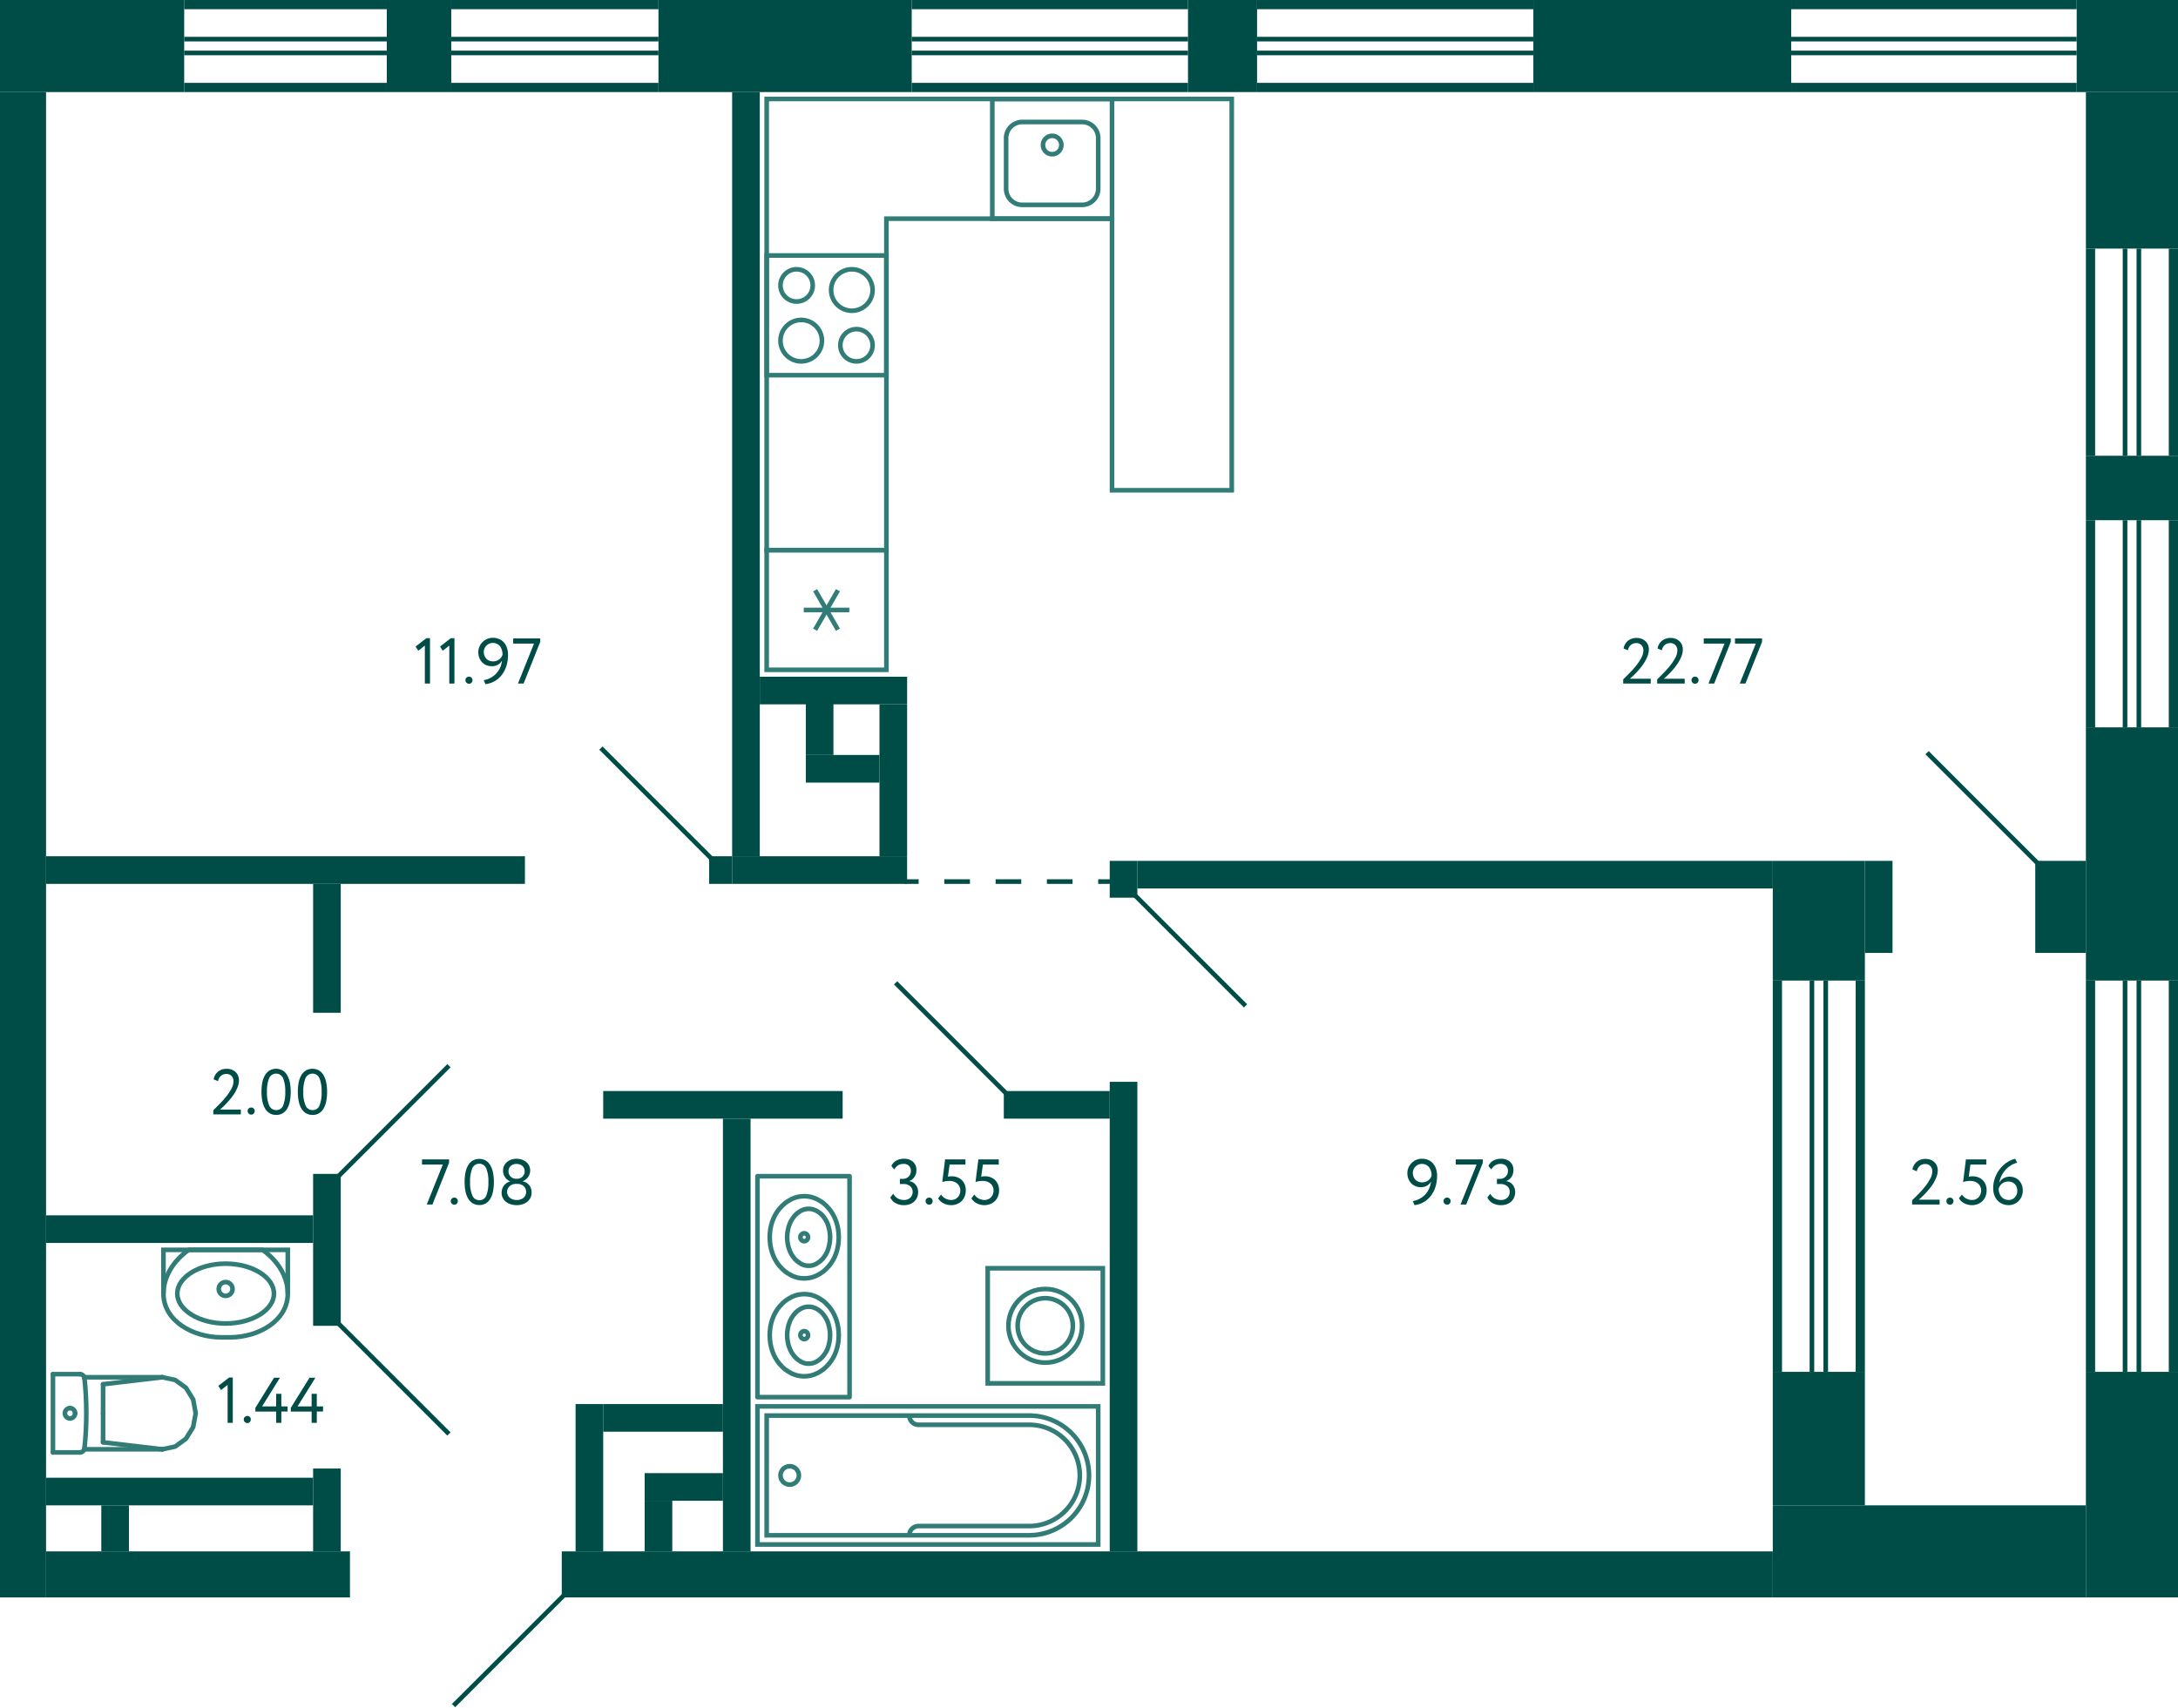 <svg xmlns="http://www.w3.org/2000/svg" width="473" height="371" viewBox="0 0 473 371">
  <title>2_C-2_18fl_1</title>
  <g id="Слой_2" data-name="Слой 2">
    <g id="_2_C-2_18fl_1" data-name="2_C-2_18fl_1">
      <g id="sant">
        <g>
          <rect x="166.5" y="55.5" width="26" height="26" transform="translate(248 -111) rotate(90)" fill="none" stroke="#327c78" stroke-miterlimit="10"/>
          <path d="M173,59a3,3,0,1,1-3,3,3,3,0,0,1,3-3m0-1a4,4,0,1,0,4,4,4,4,0,0,0-4-4Z" fill="#327c78"/>
          <path d="M186,72a3,3,0,1,1-3,3,3,3,0,0,1,3-3m0-1a4,4,0,1,0,4,4,4,4,0,0,0-4-4Z" fill="#327c78"/>
          <path d="M185,59a4,4,0,1,1-4,4,4,4,0,0,1,4-4m0-1a5,5,0,1,0,5,5,5,5,0,0,0-5-5Z" fill="#327c78"/>
          <path d="M174,70a4,4,0,1,1-4,4,4,4,0,0,1,4-4m0-1a5,5,0,1,0,5,5,5,5,0,0,0-5-5Z" fill="#327c78"/>
        </g>
        <g>
          <rect x="215.5" y="21.5" width="26" height="26" transform="translate(457 69) rotate(-180)" fill="none" stroke="#327c78" stroke-miterlimit="10"/>
          <path d="M235,27a3,3,0,0,1,3,3V41a3,3,0,0,1-3,3H222a3,3,0,0,1-3-3V30a3,3,0,0,1,3-3h13m0-1H222a4,4,0,0,0-4,4V41a4,4,0,0,0,4,4h13a4,4,0,0,0,4-4V30a4,4,0,0,0-4-4Z" fill="#327c78"/>
          <circle cx="228.5" cy="31.5" r="2" fill="none" stroke="#327c78" stroke-miterlimit="10"/>
        </g>
        <g>
          <rect x="166.5" y="119.5" width="26" height="26" transform="translate(312 -47) rotate(90)" fill="none" stroke="#327c78" stroke-miterlimit="10"/>
          <line x1="177.025" y1="136.787" x2="181.975" y2="128.214" fill="none" stroke="#327c78" stroke-miterlimit="10"/>
          <line x1="177.025" y1="128.214" x2="181.975" y2="136.787" fill="none" stroke="#327c78" stroke-miterlimit="10"/>
          <line x1="184.45" y1="132.5" x2="174.55" y2="132.5" fill="none" stroke="#327c78" stroke-miterlimit="10"/>
        </g>
        <g>
          <polyline points="35.5 281 35.5 271.5 62.5 271.5 62.5 281" fill="none" stroke="#327c78" stroke-miterlimit="10"/>
          <path d="M50,290.5H48c-6,0-12.5-3.5-12.5-9.5s5.5-9.5,5.5-9.5H57s5.5,3.5,5.5,9.5S56,290.5,50,290.5Z" fill="none" stroke="#327c78" stroke-miterlimit="10"/>
          <path d="M49,275c5.421,0,10,2.748,10,6s-4.579,6-10,6-10-2.748-10-6,4.579-6,10-6m0-1c-6.075,0-11,3.134-11,7s4.925,7,11,7,11-3.134,11-7-4.925-7-11-7Z" fill="#327c78"/>
          <circle cx="49" cy="280" r="1.5" fill="none" stroke="#327c78" stroke-miterlimit="10"/>
        </g>
        <g>
          <line x1="22.383" y1="307" x2="22.383" y2="300.697" fill="none" stroke="#327c78" stroke-linecap="round" stroke-linejoin="round"/>
          <line x1="11.5" y1="298.5" x2="17.365" y2="298.5" fill="none" stroke="#327c78" stroke-linecap="round" stroke-linejoin="round"/>
          <polyline points="35.271 299.174 38.037 299.769 40.383 301.466 41.95 304.005 42.5 307 41.95 309.995 40.383 312.534 38.037 314.231 35.271 314.826" fill="none" stroke="#327c78" stroke-linecap="round" stroke-linejoin="round"/>
          <line x1="11.5" y1="315.5" x2="17.365" y2="315.5" fill="none" stroke="#327c78" stroke-linecap="round" stroke-linejoin="round"/>
          <polyline points="17.365 298.5 17.545 298.516 17.718 298.565 17.88 298.645 18.024 298.752 18.147 298.884 18.244 299.036 18.311 299.203 18.347 299.379" fill="none" stroke="#327c78" stroke-linecap="round" stroke-linejoin="round"/>
          <line x1="18.302" y1="314.826" x2="35.271" y2="314.826" fill="none" stroke="#327c78" stroke-linecap="round" stroke-linejoin="round"/>
          <polyline points="18.347 299.379 18.522 301.279 18.647 303.182 18.723 305.088 18.748 306.996 18.723 308.903 18.648 310.809 18.523 312.712 18.348 314.612" fill="none" stroke="#327c78" stroke-linecap="round" stroke-linejoin="round"/>
          <line x1="35.25" y1="299.174" x2="22.383" y2="300.697" fill="none" stroke="#327c78" stroke-linecap="round" stroke-linejoin="round"/>
          <line x1="35.25" y1="314.826" x2="22.383" y2="313.303" fill="none" stroke="#327c78" stroke-linecap="round" stroke-linejoin="round"/>
          <line x1="22.383" y1="307" x2="22.383" y2="313.303" fill="none" stroke="#327c78" stroke-linecap="round" stroke-linejoin="round"/>
          <line x1="18.311" y1="299.174" x2="35.271" y2="299.174" fill="none" stroke="#327c78" stroke-linecap="round" stroke-linejoin="round"/>
          <polyline points="18.348 314.612 18.313 314.79 18.247 314.958 18.15 315.112 18.028 315.245 17.883 315.354 17.72 315.434 17.546 315.483 17.365 315.5" fill="none" stroke="#327c78" stroke-linecap="round" stroke-linejoin="round"/>
          <line x1="11.5" y1="298.5" x2="11.5" y2="315.5" fill="none" stroke="#327c78" stroke-linecap="round" stroke-linejoin="round"/>
          <path d="M16.309,307a1.113,1.113,0,0,1-1.108,1.118" fill="none" stroke="#327c78" stroke-linecap="round" stroke-linejoin="round"/>
          <path d="M15.2,305.882A1.113,1.113,0,0,1,16.309,307" fill="none" stroke="#327c78" stroke-linecap="round" stroke-linejoin="round"/>
          <path d="M14.094,307a1.112,1.112,0,0,1,1.107-1.118" fill="none" stroke="#327c78" stroke-linecap="round" stroke-linejoin="round"/>
          <path d="M15.2,308.118A1.112,1.112,0,0,1,14.094,307" fill="none" stroke="#327c78" stroke-linecap="round" stroke-linejoin="round"/>
        </g>
        <g>
          <rect x="214.5" y="275.5" width="25" height="25" transform="translate(454 576) rotate(180)" fill="none" stroke="#327c78" stroke-miterlimit="10"/>
          <circle cx="227" cy="288" r="8" fill="none" stroke="#327c78" stroke-miterlimit="10"/>
          <circle cx="227" cy="288" r="6" fill="none" stroke="#327c78" stroke-miterlimit="10"/>
        </g>
        <g>
          <circle cx="171.5" cy="320.5" r="2" fill="none" stroke="#327c78" stroke-miterlimit="10"/>
          <path d="M197.5,307.5a1.959,1.959,0,0,0,2,2h24a11,11,0,0,1,11,11h0a11,11,0,0,1-11,11h-24a1.959,1.959,0,0,0-2,2" fill="none" stroke="#327c78" stroke-miterlimit="10"/>
          <rect x="186.5" y="283.5" width="30" height="74" transform="translate(522 119) rotate(90)" fill="none" stroke="#327c78" stroke-miterlimit="10"/>
          <path d="M201.5,285.5h0a13,13,0,0,1,13,13v57a0,0,0,0,1,0,0h-26a0,0,0,0,1,0,0v-57a13,13,0,0,1,13-13Z" transform="translate(522 119) rotate(90)" fill="none" stroke="#327c78" stroke-miterlimit="10"/>
        </g>
        <polygon points="267.5 21.5 166.5 21.5 166.5 119.5 192.5 119.5 192.5 47.5 241.5 47.5 241.5 106.5 267.5 106.5 267.5 47.5 267.5 47.5 267.5 21.5" fill="none" stroke="#327c78" stroke-miterlimit="10" fill-rule="evenodd"/>
        <g>
          <rect x="164.5" y="255.5" width="20" height="48" fill="none" stroke="#327c78" stroke-linecap="round" stroke-linejoin="round"/>
          <polyline points="171.87 277.049 171.17 276.651 170.517 276.206 169.911 275.667 169.374 275.082 169.351 275.082 168.861 274.45 168.418 273.748 168.044 273.022 167.741 272.249 167.484 271.406 167.298 270.516 167.205 269.65 167.158 268.76 167.205 267.871 167.298 267.004 167.484 266.115 167.741 265.272 167.741 265.295 168.044 264.523 168.418 263.797 168.861 263.094 169.351 262.462 169.374 262.462 169.911 261.877 170.517 261.338 171.17 260.893 171.87 260.495 171.847 260.495 172.523 260.214 173.2 260.004 173.923 259.887 174.646 259.84 175.369 259.887 176.093 260.004 176.769 260.214 177.446 260.495 178.145 260.893 178.799 261.338 179.405 261.877 179.942 262.462 179.965 262.462 180.455 263.094 180.898 263.797 181.271 264.523 181.575 265.295 181.575 265.272 181.831 266.115 182.018 267.004 182.111 267.871 182.158 268.76 182.111 269.65 182.018 270.516 181.831 271.406 181.575 272.249 181.271 273.022 180.898 273.747 180.455 274.45 179.965 275.082 179.942 275.082 179.405 275.667 178.799 276.206 178.145 276.651 177.446 277.049 176.769 277.33 176.093 277.541 175.369 277.658 174.646 277.704 173.923 277.658 173.2 277.541 172.523 277.33 171.847 277.049" fill="none" stroke="#327c78" stroke-linecap="round" stroke-linejoin="round"/>
          <polyline points="173.93 274.511 173.466 274.214 173.045 273.895 172.669 273.535 172.338 273.132 171.918 272.516 171.586 271.88 171.342 271.201 171.32 271.201 171.121 270.395 170.989 269.589 170.944 268.761 170.989 267.934 171.121 267.128 171.32 266.322 171.343 266.322 171.586 265.643 171.918 265.007 172.338 264.391 172.67 263.988 173.046 263.628 173.466 263.309 173.93 263.012 173.908 263.012 174.306 262.843 174.726 262.694 175.169 262.609 175.611 262.588 176.053 262.609 176.496 262.694 176.916 262.843 177.314 263.012 177.779 263.309 178.199 263.628 178.575 263.988 178.907 264.391 179.327 265.007 179.659 265.643 179.902 266.322 180.101 267.128 180.234 267.934 180.278 268.761 180.234 269.589 180.101 270.395 179.902 271.201 179.659 271.88 179.327 272.516 178.907 273.132 178.575 273.535 178.199 273.895 177.779 274.214 177.314 274.511 177.314 274.532 176.916 274.701 176.496 274.85 176.053 274.935 175.611 274.956 175.169 274.935 174.726 274.85 174.306 274.701 173.908 274.532" fill="none" stroke="#327c78" stroke-linecap="round" stroke-linejoin="round"/>
          <path d="M174.653,269.62l-.209-.021-.188-.086a.867.867,0,0,1,.084-1.546l.209-.065h.209a.869.869,0,0,1,.292,1.611l-.188.086Z" fill="none" stroke="#327c78" stroke-linecap="round" stroke-linejoin="round"/>
          <polyline points="171.87 298.317 171.17 297.919 170.517 297.474 169.911 296.935 169.374 296.35 169.351 296.35 168.861 295.718 168.418 295.015 168.044 294.289 167.741 293.517 167.484 292.674 167.298 291.784 167.205 290.918 167.158 290.028 167.205 289.138 167.298 288.272 167.484 287.382 167.741 286.54 167.741 286.563 168.044 285.79 168.418 285.064 168.861 284.362 169.351 283.73 169.374 283.73 169.911 283.145 170.517 282.606 171.17 282.161 171.87 281.763 171.847 281.763 172.523 281.482 173.2 281.271 173.923 281.154 174.646 281.108 175.369 281.154 176.093 281.271 176.769 281.482 177.446 281.763 178.145 282.161 178.799 282.606 179.405 283.145 179.942 283.73 179.965 283.73 180.455 284.362 180.898 285.064 181.271 285.79 181.575 286.563 181.575 286.54 181.831 287.382 182.018 288.272 182.111 289.138 182.158 290.028 182.111 290.918 182.018 291.784 181.831 292.674 181.575 293.517 181.271 294.289 180.898 295.015 180.455 295.718 179.965 296.35 179.942 296.35 179.405 296.935 178.799 297.474 178.145 297.919 177.446 298.317 176.769 298.598 176.093 298.808 175.369 298.925 174.646 298.972 173.923 298.925 173.2 298.808 172.523 298.598 171.847 298.317" fill="none" stroke="#327c78" stroke-linecap="round" stroke-linejoin="round"/>
          <polyline points="173.93 295.778 173.466 295.481 173.046 295.163 172.67 294.802 172.338 294.399 171.918 293.784 171.586 293.148 171.343 292.469 171.32 292.469 171.121 291.663 170.989 290.857 170.944 290.029 170.989 289.202 171.121 288.396 171.32 287.59 171.343 287.59 171.586 286.911 171.918 286.274 172.338 285.659 172.67 285.256 173.046 284.895 173.466 284.577 173.93 284.28 173.908 284.28 174.306 284.111 174.726 283.962 175.169 283.877 175.611 283.856 176.053 283.877 176.496 283.962 176.916 284.111 177.314 284.28 177.779 284.577 178.199 284.895 178.575 285.256 178.907 285.659 179.327 286.274 179.659 286.911 179.902 287.59 180.101 288.396 180.234 289.202 180.278 290.029 180.234 290.857 180.101 291.663 179.902 292.469 179.659 293.148 179.327 293.784 178.907 294.399 178.575 294.802 178.199 295.163 177.779 295.481 177.314 295.778 177.314 295.8 176.916 295.969 176.496 296.118 176.053 296.203 175.611 296.224 175.169 296.203 174.726 296.118 174.306 295.969 173.908 295.8" fill="none" stroke="#327c78" stroke-linecap="round" stroke-linejoin="round"/>
          <path d="M174.653,290.888l-.209-.022-.188-.085a.867.867,0,0,1,.084-1.546l.209-.065h.209a.87.87,0,0,1,.293,1.611l-.189.085Z" fill="none" stroke="#327c78" stroke-linecap="round" stroke-linejoin="round"/>
        </g>
      </g>
      <g id="l">
        <line x1="97.5" y1="311.5" x2="73.5" y2="287.5" fill="none" stroke="#004d47" stroke-miterlimit="10"/>
        <line x1="218.5" y1="237.5" x2="194.5" y2="213.5" fill="none" stroke="#004d47" stroke-miterlimit="10"/>
        <line x1="270.5" y1="218.5" x2="246.5" y2="194.5" fill="none" stroke="#004d47" stroke-miterlimit="10"/>
        <line x1="154.5" y1="186.5" x2="130.5" y2="162.5" fill="none" stroke="#004d47" stroke-miterlimit="10"/>
        <line x1="73.5" y1="255.5" x2="97.5" y2="231.5" fill="none" stroke="#004d47" stroke-miterlimit="10"/>
        <line x1="122.5" y1="346.5" x2="98.5" y2="370.5" fill="none" stroke="#004d47" stroke-miterlimit="10"/>
        <g>
          <line x1="241.5" y1="191.5" x2="238.5" y2="191.5" fill="none" stroke="#004d47" stroke-miterlimit="10"/>
          <line x1="232.929" y1="191.5" x2="202.286" y2="191.5" fill="none" stroke="#004d47" stroke-miterlimit="10" stroke-dasharray="5.571 5.571"/>
          <line x1="199.5" y1="191.5" x2="196.5" y2="191.5" fill="none" stroke="#004d47" stroke-miterlimit="10"/>
        </g>
        <rect x="74" y="346" width="49" height="25" transform="translate(197 717) rotate(180)" fill="none"/>
        <line x1="442.5" y1="187.5" x2="418.5" y2="163.5" fill="none" stroke="#004d47" stroke-miterlimit="10"/>
      </g>
      <g id="s">
        <rect x="122" y="337" width="263" height="10" transform="translate(507 684) rotate(180)" fill="#004d47"/>
        <rect x="453" y="298" width="20" height="49" fill="#004d47"/>
        <rect x="453" y="158" width="20" height="55" transform="translate(926 371) rotate(180)" fill="#004d47"/>
        <rect y="20" width="10" height="327" fill="#004d47"/>
        <rect x="38" y="309" width="10" height="66" transform="translate(385 299) rotate(90)" fill="#004d47"/>
        <rect x="131" y="237" width="52" height="6" fill="#004d47"/>
        <rect x="218" y="237" width="23" height="6" fill="#004d47"/>
        <rect x="247" y="187" width="138" height="6" fill="#004d47"/>
        <rect x="68" y="319" width="6" height="18" fill="#004d47"/>
        <rect x="68" y="255" width="6" height="33" fill="#004d47"/>
        <rect width="40" height="20" fill="#004d47"/>
        <rect x="165" y="147" width="32" height="6" fill="#004d47"/>
        <rect x="191" y="153" width="6" height="33" transform="translate(388 339) rotate(180)" fill="#004d47"/>
        <rect x="159" y="20" width="6" height="166" transform="translate(324 206) rotate(180)" fill="#004d47"/>
        <rect x="453" y="113" width="2" height="45" fill="#004d47"/>
        <rect x="471" y="113" width="2" height="45" fill="#004d47"/>
        <rect x="461" y="113" width="1" height="45" fill="#004d47"/>
        <rect x="464" y="113" width="1" height="45" fill="#004d47"/>
        <rect x="125" y="305" width="6" height="32" fill="#004d47"/>
        <rect x="157" y="243" width="6" height="94" fill="#004d47"/>
        <rect x="453" y="99" width="20" height="14" transform="translate(926 212) rotate(180)" fill="#004d47"/>
        <rect x="453" y="54" width="2" height="45" fill="#004d47"/>
        <rect x="471" y="54" width="2" height="45" fill="#004d47"/>
        <rect x="461" y="54" width="1" height="45" fill="#004d47"/>
        <rect x="464" y="54" width="1" height="45" fill="#004d47"/>
        <rect x="453" y="20" width="20" height="34" transform="translate(926 74) rotate(180)" fill="#004d47"/>
        <rect x="453" y="213" width="2" height="85" fill="#004d47"/>
        <rect x="471" y="213" width="2" height="85" fill="#004d47"/>
        <rect x="461" y="213" width="1" height="85" fill="#004d47"/>
        <rect x="464" y="213" width="1" height="85" fill="#004d47"/>
        <rect x="160.5" y="-17.5" width="20" height="55" transform="translate(160.5 180.5) rotate(-90)" fill="#004d47"/>
        <rect x="119.5" y="-21.5" width="2" height="45" transform="translate(121.5 -119.5) rotate(90)" fill="#004d47"/>
        <rect x="119.5" y="-3.5" width="2" height="45" transform="translate(139.5 -101.5) rotate(90)" fill="#004d47"/>
        <rect x="120" y="-14" width="1" height="45" transform="translate(129 -112) rotate(90)" fill="#004d47"/>
        <rect x="120" y="-11" width="1" height="45" transform="translate(132 -109) rotate(90)" fill="#004d47"/>
        <rect x="81" y="3" width="20" height="14" transform="translate(81 101) rotate(-90)" fill="#004d47"/>
        <rect x="61" y="-21" width="2" height="44" transform="translate(63 -61) rotate(90)" fill="#004d47"/>
        <rect x="61" y="-3" width="2" height="44" transform="translate(81 -43) rotate(90)" fill="#004d47"/>
        <rect x="61.5" y="-13.5" width="1" height="44" transform="translate(70.5 -53.5) rotate(90)" fill="#004d47"/>
        <rect x="61.5" y="-10.5" width="1" height="44" transform="translate(73.5 -50.5) rotate(90)" fill="#004d47"/>
        <rect x="258" width="15" height="20" fill="#004d47"/>
        <rect x="227" y="-29" width="2" height="60" transform="translate(229 -227) rotate(90)" fill="#004d47"/>
        <rect x="227" y="-11" width="2" height="60" transform="translate(247 -209) rotate(90)" fill="#004d47"/>
        <rect x="227.5" y="-21.5" width="1" height="60" transform="translate(236.5 -219.5) rotate(90)" fill="#004d47"/>
        <rect x="227.5" y="-18.5" width="1" height="60" transform="translate(239.5 -216.5) rotate(90)" fill="#004d47"/>
        <rect x="351" y="-18" width="20" height="56" transform="translate(351 371) rotate(-90)" fill="#004d47"/>
        <rect x="302" y="-29" width="2" height="60" transform="translate(304 -302) rotate(90)" fill="#004d47"/>
        <rect x="302" y="-11" width="2" height="60" transform="translate(322 -284) rotate(90)" fill="#004d47"/>
        <rect x="302.5" y="-21.5" width="1" height="60" transform="translate(311.5 -294.5) rotate(90)" fill="#004d47"/>
        <rect x="302.5" y="-18.5" width="1" height="60" transform="translate(314.5 -291.5) rotate(90)" fill="#004d47"/>
        <rect x="451" width="22" height="20" fill="#004d47"/>
        <rect x="389" width="62" height="2" fill="#004d47"/>
        <rect x="389" y="18" width="62" height="2" fill="#004d47"/>
        <rect x="389" y="8" width="62" height="1" fill="#004d47"/>
        <rect x="389" y="11" width="62" height="1" fill="#004d47"/>
        <rect x="241" y="235" width="6" height="102" transform="translate(488 572) rotate(180)" fill="#004d47"/>
        <rect x="159" y="186" width="38" height="6" fill="#004d47"/>
        <rect x="154" y="186" width="5" height="6" fill="#004d47"/>
        <rect x="10" y="264" width="58" height="6" transform="translate(78 534) rotate(180)" fill="#004d47"/>
        <rect x="68" y="192" width="6" height="28" transform="translate(142 412) rotate(180)" fill="#004d47"/>
        <rect x="10" y="186" width="104" height="6" transform="translate(124 378) rotate(180)" fill="#004d47"/>
        <rect x="175" y="164" width="16" height="6" fill="#004d47"/>
        <rect x="175" y="152" width="6" height="12" fill="#004d47"/>
        <rect x="10" y="321" width="58" height="6" fill="#004d47"/>
        <rect x="22" y="327" width="6" height="10" fill="#004d47"/>
        <rect x="241" y="187" width="6" height="8" fill="#004d47"/>
        <rect x="131" y="305" width="26" height="6" fill="#004d47"/>
        <rect x="140" y="320" width="17" height="6" fill="#004d47"/>
        <rect x="140" y="326" width="6" height="11" fill="#004d47"/>
        <rect x="385" y="298" width="20" height="29" fill="#004d47"/>
        <rect x="385" y="213" width="2" height="85" fill="#004d47"/>
        <rect x="403" y="213" width="2" height="85" fill="#004d47"/>
        <rect x="393" y="213" width="1" height="85" fill="#004d47"/>
        <rect x="396" y="213" width="1" height="85" fill="#004d47"/>
        <rect x="385" y="187" width="20" height="26" fill="#004d47"/>
        <rect x="405" y="187" width="6" height="20" fill="#004d47"/>
        <rect x="442" y="187" width="11" height="20" fill="#004d47"/>
        <rect x="385" y="327" width="68" height="20" fill="#004d47"/>
      </g>
      <g id="t">
        <g>
          <g>
            <path d="M312.091,255.392a7.868,7.868,0,0,1-.378,2.512,6.288,6.288,0,0,1-1.036,1.947,5.236,5.236,0,0,1-3.487,1.939l-.377-.883A4.889,4.889,0,0,0,309.5,259.5a4.943,4.943,0,0,0,1.275-2.834,2.283,2.283,0,0,1-.854.881,2.6,2.6,0,0,1-1.358.336,2.951,2.951,0,0,1-1.183-.231,2.729,2.729,0,0,1-.924-.636,2.929,2.929,0,0,1-.6-.959,3.208,3.208,0,0,1-.217-1.183,3.046,3.046,0,0,1,.273-1.31,3.235,3.235,0,0,1,.714-.994,3.158,3.158,0,0,1,1-.636,3.016,3.016,0,0,1,1.134-.225,3.483,3.483,0,0,1,1.435.28,2.9,2.9,0,0,1,1.043.778,3.407,3.407,0,0,1,.637,1.169A4.727,4.727,0,0,1,312.091,255.392Zm-1.19,0a3.657,3.657,0,0,0-.126-.967,2.535,2.535,0,0,0-.385-.819,1.874,1.874,0,0,0-.665-.566,2.035,2.035,0,0,0-.953-.21,1.836,1.836,0,0,0-.762.16,1.991,1.991,0,0,0-.616.427,2.048,2.048,0,0,0-.414.624,1.876,1.876,0,0,0-.153.749,2.245,2.245,0,0,0,.132.77,2.045,2.045,0,0,0,.386.65,1.8,1.8,0,0,0,.63.456,2.133,2.133,0,0,0,.868.167,2.246,2.246,0,0,0,.777-.125,2.193,2.193,0,0,0,.6-.33,1.891,1.891,0,0,0,.426-.461A2.141,2.141,0,0,0,310.9,255.392Z" fill="#004d47"/>
            <path d="M313.491,260.894a.733.733,0,0,1,.217-.512.761.761,0,0,1,.581-.231.689.689,0,0,1,.531.231.748.748,0,0,1,.211.512.822.822,0,0,1-.211.56.677.677,0,0,1-.531.237.748.748,0,0,1-.581-.237A.8.8,0,0,1,313.491,260.894Z" fill="#004d47"/>
            <path d="M316.15,251.85h5.88v.728l-3.612,9.071h-1.231l3.485-8.68H316.15Z" fill="#004d47"/>
            <path d="M325.978,261.79a3.711,3.711,0,0,1-1.806-.428,2.631,2.631,0,0,1-1.162-1.253l.644-.8a2.408,2.408,0,0,0,.98,1.021,2.668,2.668,0,0,0,1.3.336,1.935,1.935,0,0,0,1.428-.5,1.712,1.712,0,0,0,.5-1.261,1.53,1.53,0,0,0-.56-1.253,2.215,2.215,0,0,0-1.442-.455h-.77v-1.119h.7a1.63,1.63,0,0,0,.63-.127,1.835,1.835,0,0,0,.546-.343,1.563,1.563,0,0,0,.378-.532,1.693,1.693,0,0,0,.14-.693,1.529,1.529,0,0,0-.42-1.141,1.607,1.607,0,0,0-1.176-.412,2.143,2.143,0,0,0-1.211.321,2.563,2.563,0,0,0-.805.9l-.63-.77a2.447,2.447,0,0,1,1.05-1.162,3.349,3.349,0,0,1,1.68-.406,2.843,2.843,0,0,1,1.967.658,2.32,2.32,0,0,1,.735,1.821,2.612,2.612,0,0,1-.385,1.414,2.42,2.42,0,0,1-1.141.938v.042a2.115,2.115,0,0,1,.812.287,2.2,2.2,0,0,1,.595.538,2.374,2.374,0,0,1,.371.715,2.676,2.676,0,0,1,.126.825,2.828,2.828,0,0,1-.238,1.183,2.677,2.677,0,0,1-.651.9,2.822,2.822,0,0,1-.973.567A3.652,3.652,0,0,1,325.978,261.79Z" fill="#004d47"/>
          </g>
          <g>
            <path d="M352.515,147.574q.6-.588,1.358-1.351a20.3,20.3,0,0,0,1.428-1.6,11.229,11.229,0,0,0,1.134-1.7,3.484,3.484,0,0,0,.462-1.645,1.654,1.654,0,0,0-.4-1.12,1.5,1.5,0,0,0-1.2-.462,1.76,1.76,0,0,0-1.092.385,1.859,1.859,0,0,0-.658,1.183l-.952-.392a2.621,2.621,0,0,1,.343-.973,2.66,2.66,0,0,1,.63-.721,2.692,2.692,0,0,1,.84-.448,3.157,3.157,0,0,1,.987-.154,3.006,3.006,0,0,1,1.19.217,2.548,2.548,0,0,1,.84.567,2.25,2.25,0,0,1,.5.791,2.622,2.622,0,0,1,.161.9,4.015,4.015,0,0,1-.252,1.379,7.732,7.732,0,0,1-.644,1.344,11.046,11.046,0,0,1-.868,1.239q-.477.588-.938,1.071t-.84.833q-.378.35-.574.518h4.522v1.05h-5.978Z" fill="#004d47"/>
            <path d="M359.893,147.574q.6-.588,1.357-1.351a20.311,20.311,0,0,0,1.429-1.6,11.3,11.3,0,0,0,1.134-1.7,3.484,3.484,0,0,0,.462-1.645,1.65,1.65,0,0,0-.4-1.12,1.492,1.492,0,0,0-1.2-.462,1.76,1.76,0,0,0-1.092.385,1.854,1.854,0,0,0-.658,1.183l-.952-.392a2.621,2.621,0,0,1,.343-.973,2.66,2.66,0,0,1,.63-.721,2.692,2.692,0,0,1,.84-.448,3.157,3.157,0,0,1,.987-.154,3.006,3.006,0,0,1,1.19.217,2.548,2.548,0,0,1,.84.567,2.25,2.25,0,0,1,.5.791,2.622,2.622,0,0,1,.161.9,4.015,4.015,0,0,1-.252,1.379,7.732,7.732,0,0,1-.644,1.344,11.046,11.046,0,0,1-.868,1.239q-.477.588-.938,1.071t-.84.833c-.252.233-.444.406-.574.518h4.522v1.05h-5.978Z" fill="#004d47"/>
            <path d="M367.341,147.728a.73.73,0,0,1,.217-.511.758.758,0,0,1,.581-.231.685.685,0,0,1,.531.231.741.741,0,0,1,.211.511.815.815,0,0,1-.211.56.675.675,0,0,1-.531.238.745.745,0,0,1-.581-.238A.8.8,0,0,1,367.341,147.728Z" fill="#004d47"/>
            <path d="M370,138.684h5.88v.728l-3.611,9.072h-1.232l3.485-8.68H370Z" fill="#004d47"/>
            <path d="M376.79,138.684h5.88v.728l-3.612,9.072h-1.232l3.486-8.68H376.79Z" fill="#004d47"/>
          </g>
          <g>
            <path d="M91.645,251.85h5.88v.728l-3.612,9.071H92.681l3.486-8.68H91.645Z" fill="#004d47"/>
            <path d="M97.889,260.894a.733.733,0,0,1,.217-.512.761.761,0,0,1,.581-.231.692.692,0,0,1,.532.231.746.746,0,0,1,.21.512.821.821,0,0,1-.21.56.681.681,0,0,1-.532.237.748.748,0,0,1-.581-.237A.8.8,0,0,1,97.889,260.894Z" fill="#004d47"/>
            <path d="M100.9,256.75a10.355,10.355,0,0,1,.182-2.023,5.012,5.012,0,0,1,.574-1.582,2.949,2.949,0,0,1,.994-1.037,2.934,2.934,0,0,1,2.856,0,2.9,2.9,0,0,1,.987,1.037,5.243,5.243,0,0,1,.574,1.582,10.033,10.033,0,0,1,.189,2.023,10.534,10.534,0,0,1-.182,2.029,5.017,5.017,0,0,1-.567,1.582,2.942,2.942,0,0,1-.98,1.03,2.636,2.636,0,0,1-1.421.37,2.706,2.706,0,0,1-1.435-.37,2.944,2.944,0,0,1-1-1.03,5.045,5.045,0,0,1-.581-1.582A10.13,10.13,0,0,1,100.9,256.75Zm1.19,0a7.1,7.1,0,0,0,.483,2.933,1.6,1.6,0,0,0,1.533,1.028,1.546,1.546,0,0,0,1.512-1.028,7.586,7.586,0,0,0,.448-2.933,7.387,7.387,0,0,0-.462-2.934,1.647,1.647,0,0,0-3.059.015A7.508,7.508,0,0,0,102.089,256.75Z" fill="#004d47"/>
            <path d="M112.2,261.79a4.234,4.234,0,0,1-1.253-.183,3.173,3.173,0,0,1-1.043-.532,2.59,2.59,0,0,1-.707-.84,2.352,2.352,0,0,1-.259-1.12,2.5,2.5,0,0,1,.511-1.582,2.542,2.542,0,0,1,1.337-.9V256.6a2,2,0,0,1-.6-.336,2.474,2.474,0,0,1-.49-.525,2.446,2.446,0,0,1-.329-.679,2.6,2.6,0,0,1-.119-.784,2.377,2.377,0,0,1,.231-1.05,2.447,2.447,0,0,1,.63-.812,2.879,2.879,0,0,1,.931-.517,3.67,3.67,0,0,1,2.289,0,2.96,2.96,0,0,1,.945.517,2.4,2.4,0,0,1,.637.812,2.377,2.377,0,0,1,.231,1.05,2.52,2.52,0,0,1-1.61,2.311v.042a2.261,2.261,0,0,1,.756.272,2.267,2.267,0,0,1,1.015,1.232,2.681,2.681,0,0,1,.147.9,2.556,2.556,0,0,1-.259,1.169,2.629,2.629,0,0,1-.7.868,3.013,3.013,0,0,1-1.036.539A4.243,4.243,0,0,1,112.2,261.79Zm-.14-4.621a2.17,2.17,0,0,0-.742.126,1.941,1.941,0,0,0-.616.357,1.682,1.682,0,0,0-.42.554,1.59,1.59,0,0,0-.154.7,1.641,1.641,0,0,0,.154.707,1.605,1.605,0,0,0,.427.56,2.057,2.057,0,0,0,.651.365,2.489,2.489,0,0,0,.826.132,2.243,2.243,0,0,0,1.512-.482,1.611,1.611,0,0,0,.56-1.282,1.689,1.689,0,0,0-.154-.741,1.587,1.587,0,0,0-.413-.539,1.892,1.892,0,0,0-.6-.336,2.169,2.169,0,0,0-.721-.12Zm.322-1.12a1.465,1.465,0,0,0,.595-.126,1.652,1.652,0,0,0,.5-.342,1.6,1.6,0,0,0,.343-.512,1.575,1.575,0,0,0,.126-.63,1.531,1.531,0,0,0-.147-.679,1.62,1.62,0,0,0-.385-.51,1.54,1.54,0,0,0-.567-.315,2.194,2.194,0,0,0-.679-.1,1.824,1.824,0,0,0-1.232.433,1.474,1.474,0,0,0-.5,1.176,1.575,1.575,0,0,0,.126.63,1.545,1.545,0,0,0,.35.512,1.755,1.755,0,0,0,.5.342,1.45,1.45,0,0,0,.6.126Z" fill="#004d47"/>
          </g>
          <g>
            <path d="M92.6,138.628h.784v9.856h-1.12v-8.246l-1.428,1.12-.588-.91Z" fill="#004d47"/>
            <path d="M97.91,138.628h.784v9.856h-1.12v-8.246l-1.428,1.12-.587-.91Z" fill="#004d47"/>
            <path d="M101.074,147.728a.73.73,0,0,1,.217-.511.759.759,0,0,1,.581-.231.689.689,0,0,1,.532.231.744.744,0,0,1,.21.511.819.819,0,0,1-.21.56.679.679,0,0,1-.532.238.747.747,0,0,1-.581-.238A.8.8,0,0,1,101.074,147.728Z" fill="#004d47"/>
            <path d="M110.328,142.226a7.869,7.869,0,0,1-.378,2.513,6.241,6.241,0,0,1-1.036,1.946,5.237,5.237,0,0,1-3.486,1.939l-.378-.882a4.7,4.7,0,0,0,3.962-4.242,2.279,2.279,0,0,1-.854.882,2.593,2.593,0,0,1-1.358.336,2.972,2.972,0,0,1-1.183-.231,2.741,2.741,0,0,1-.924-.637,2.918,2.918,0,0,1-.6-.959,3.2,3.2,0,0,1-.217-1.183,3.041,3.041,0,0,1,.273-1.309,3.223,3.223,0,0,1,.714-.994,3.183,3.183,0,0,1,1-.637,3.034,3.034,0,0,1,1.134-.224,3.463,3.463,0,0,1,1.435.28,2.911,2.911,0,0,1,1.043.777,3.416,3.416,0,0,1,.637,1.169A4.732,4.732,0,0,1,110.328,142.226Zm-1.19,0a3.655,3.655,0,0,0-.126-.966,2.514,2.514,0,0,0-.385-.819,1.877,1.877,0,0,0-.665-.567,2.046,2.046,0,0,0-.952-.21,1.839,1.839,0,0,0-.763.161,2,2,0,0,0-.616.427,2.04,2.04,0,0,0-.413.623,1.867,1.867,0,0,0-.154.749,2.218,2.218,0,0,0,.133.77,2.036,2.036,0,0,0,.385.651,1.8,1.8,0,0,0,.63.455,2.117,2.117,0,0,0,.868.168,2.245,2.245,0,0,0,.777-.126,2.217,2.217,0,0,0,.6-.329,1.9,1.9,0,0,0,.427-.462A2.173,2.173,0,0,0,109.138,142.226Z" fill="#004d47"/>
            <path d="M111.448,138.684h5.88v.728l-3.612,9.072h-1.232l3.486-8.68h-4.522Z" fill="#004d47"/>
          </g>
          <g>
            <path d="M196.317,261.79a3.711,3.711,0,0,1-1.806-.428,2.631,2.631,0,0,1-1.162-1.253l.644-.8a2.408,2.408,0,0,0,.98,1.021,2.665,2.665,0,0,0,1.3.336,1.935,1.935,0,0,0,1.428-.5,1.712,1.712,0,0,0,.5-1.261,1.53,1.53,0,0,0-.56-1.253,2.217,2.217,0,0,0-1.442-.455h-.77v-1.119h.7a1.63,1.63,0,0,0,.63-.127,1.835,1.835,0,0,0,.546-.343,1.563,1.563,0,0,0,.378-.532,1.693,1.693,0,0,0,.14-.693,1.529,1.529,0,0,0-.42-1.141,1.607,1.607,0,0,0-1.176-.412,2.143,2.143,0,0,0-1.211.321,2.563,2.563,0,0,0-.8.9l-.63-.77a2.447,2.447,0,0,1,1.05-1.162,3.349,3.349,0,0,1,1.68-.406,2.843,2.843,0,0,1,1.967.658,2.32,2.32,0,0,1,.735,1.821,2.612,2.612,0,0,1-.385,1.414,2.42,2.42,0,0,1-1.141.938v.042a2.115,2.115,0,0,1,.812.287,2.2,2.2,0,0,1,.595.538,2.374,2.374,0,0,1,.371.715,2.676,2.676,0,0,1,.126.825,2.844,2.844,0,0,1-.238,1.183,2.677,2.677,0,0,1-.651.9,2.831,2.831,0,0,1-.973.567A3.656,3.656,0,0,1,196.317,261.79Z" fill="#004d47"/>
            <path d="M201.007,260.894a.733.733,0,0,1,.217-.512.761.761,0,0,1,.581-.231.689.689,0,0,1,.531.231.743.743,0,0,1,.211.512.817.817,0,0,1-.211.56.677.677,0,0,1-.531.237.748.748,0,0,1-.581-.237A.8.8,0,0,1,201.007,260.894Z" fill="#004d47"/>
            <path d="M205.249,251.85h4.423v1.119h-3.443l-.364,2.646a2.814,2.814,0,0,1,.364-.07,3.286,3.286,0,0,1,.419-.027,3.52,3.52,0,0,1,1.24.21,2.772,2.772,0,0,1,.98.608,2.832,2.832,0,0,1,.644.959,3.282,3.282,0,0,1,.231,1.26,3.491,3.491,0,0,1-.252,1.359,2.942,2.942,0,0,1-1.716,1.658,3.46,3.46,0,0,1-1.224.218,3.63,3.63,0,0,1-.8-.092,3.567,3.567,0,0,1-.783-.273,2.977,2.977,0,0,1-.694-.462,2.7,2.7,0,0,1-.538-.658l.643-.826a2.344,2.344,0,0,0,.98.89,2.768,2.768,0,0,0,1.219.3,2.007,2.007,0,0,0,.784-.153,1.819,1.819,0,0,0,.622-.428,2.029,2.029,0,0,0,.413-.658,2.211,2.211,0,0,0,.155-.832,2.029,2.029,0,0,0-.168-.82,1.874,1.874,0,0,0-.476-.657,2.291,2.291,0,0,0-.749-.434,2.848,2.848,0,0,0-.988-.162,4.868,4.868,0,0,0-.875.078,3.4,3.4,0,0,0-.664.174Z" fill="#004d47"/>
            <path d="M212.473,251.85H216.9v1.119h-3.443l-.364,2.646a2.848,2.848,0,0,1,.364-.07,3.29,3.29,0,0,1,.42-.027,3.518,3.518,0,0,1,1.239.21,2.772,2.772,0,0,1,.98.608,2.817,2.817,0,0,1,.644.959,3.282,3.282,0,0,1,.231,1.26,3.491,3.491,0,0,1-.252,1.359A2.944,2.944,0,0,1,215,261.572a3.47,3.47,0,0,1-1.225.218,3.614,3.614,0,0,1-.8-.092,3.557,3.557,0,0,1-.784-.273,2.95,2.95,0,0,1-.693-.462,2.707,2.707,0,0,1-.539-.658l.643-.826a2.344,2.344,0,0,0,.98.89,2.768,2.768,0,0,0,1.219.3,2,2,0,0,0,.784-.153,1.819,1.819,0,0,0,.622-.428,2.048,2.048,0,0,0,.414-.658,2.23,2.23,0,0,0,.154-.832,2.029,2.029,0,0,0-.168-.82,1.861,1.861,0,0,0-.476-.657,2.291,2.291,0,0,0-.749-.434,2.848,2.848,0,0,0-.988-.162,4.868,4.868,0,0,0-.875.078,3.4,3.4,0,0,0-.664.174Z" fill="#004d47"/>
          </g>
          <g>
            <path d="M46.326,241.167q.6-.586,1.358-1.351a20.284,20.284,0,0,0,1.428-1.6,11.279,11.279,0,0,0,1.134-1.7,3.487,3.487,0,0,0,.462-1.645,1.654,1.654,0,0,0-.4-1.12,1.493,1.493,0,0,0-1.2-.462,1.765,1.765,0,0,0-1.092.384,1.864,1.864,0,0,0-.658,1.184l-.952-.393a2.616,2.616,0,0,1,.343-.972,2.647,2.647,0,0,1,1.47-1.169,3.128,3.128,0,0,1,.987-.154,2.989,2.989,0,0,1,1.19.217,2.518,2.518,0,0,1,.84.567,2.25,2.25,0,0,1,.5.791,2.618,2.618,0,0,1,.161.9,4.005,4.005,0,0,1-.252,1.378A7.707,7.707,0,0,1,51,237.367a10.943,10.943,0,0,1-.868,1.238c-.318.393-.63.749-.938,1.072s-.588.6-.84.833-.443.406-.574.518H52.3v1.05H46.326Z" fill="#004d47"/>
            <path d="M53.774,241.322a.729.729,0,0,1,.217-.511.758.758,0,0,1,.581-.231.689.689,0,0,1,.532.231.742.742,0,0,1,.21.511.819.819,0,0,1-.21.56.679.679,0,0,1-.532.238.745.745,0,0,1-.581-.238A.8.8,0,0,1,53.774,241.322Z" fill="#004d47"/>
            <path d="M56.784,237.178a10.355,10.355,0,0,1,.182-2.023,4.988,4.988,0,0,1,.574-1.582,2.929,2.929,0,0,1,.994-1.036,2.934,2.934,0,0,1,2.856,0,2.875,2.875,0,0,1,.986,1.036,5.243,5.243,0,0,1,.575,1.582,10.033,10.033,0,0,1,.189,2.023,10.552,10.552,0,0,1-.182,2.03,5.085,5.085,0,0,1-.567,1.582,2.939,2.939,0,0,1-.98,1.029,2.636,2.636,0,0,1-1.421.37,2.7,2.7,0,0,1-1.435-.37,2.932,2.932,0,0,1-1-1.029,5.039,5.039,0,0,1-.581-1.582A10.147,10.147,0,0,1,56.784,237.178Zm1.19,0a7.1,7.1,0,0,0,.483,2.933,1.6,1.6,0,0,0,1.533,1.029,1.545,1.545,0,0,0,1.511-1.029,7.584,7.584,0,0,0,.449-2.933,7.385,7.385,0,0,0-.462-2.933,1.647,1.647,0,0,0-3.059.014A7.489,7.489,0,0,0,57.974,237.178Z" fill="#004d47"/>
            <path d="M64.68,237.178a10.355,10.355,0,0,1,.182-2.023,4.988,4.988,0,0,1,.574-1.582,2.929,2.929,0,0,1,.994-1.036,2.934,2.934,0,0,1,2.856,0,2.875,2.875,0,0,1,.986,1.036,5.243,5.243,0,0,1,.575,1.582,10.033,10.033,0,0,1,.189,2.023,10.552,10.552,0,0,1-.182,2.03,5.085,5.085,0,0,1-.567,1.582,2.939,2.939,0,0,1-.98,1.029,2.636,2.636,0,0,1-1.421.37,2.7,2.7,0,0,1-1.435-.37,2.932,2.932,0,0,1-1-1.029,5.039,5.039,0,0,1-.581-1.582A10.147,10.147,0,0,1,64.68,237.178Zm1.19,0a7.1,7.1,0,0,0,.483,2.933,1.6,1.6,0,0,0,1.533,1.029,1.545,1.545,0,0,0,1.511-1.029,7.584,7.584,0,0,0,.449-2.933,7.385,7.385,0,0,0-.462-2.933,1.647,1.647,0,0,0-3.059.014A7.489,7.489,0,0,0,65.87,237.178Z" fill="#004d47"/>
          </g>
          <g>
            <path d="M49.77,299.222h.784v9.856h-1.12v-8.246l-1.428,1.12-.588-.91Z" fill="#004d47"/>
            <path d="M52.934,308.322a.729.729,0,0,1,.217-.511.758.758,0,0,1,.581-.231.689.689,0,0,1,.532.231.742.742,0,0,1,.21.511.819.819,0,0,1-.21.56.679.679,0,0,1-.532.238.745.745,0,0,1-.581-.238A.8.8,0,0,1,52.934,308.322Z" fill="#004d47"/>
            <path d="M59.976,306.627H55.454v-.8l4.06-6.552H60.8l-3.878,6.23h3.052v-2.73H61.1v2.73h1.358v1.119H61.1v2.451h-1.12Z" fill="#004d47"/>
            <path d="M67.675,306.627H63.153v-.8l4.06-6.552H68.5l-3.877,6.23h3.051v-2.73H68.8v2.73h1.358v1.119H68.8v2.451h-1.12Z" fill="#004d47"/>
          </g>
          <g>
            <path d="M415.255,260.739q.6-.586,1.357-1.351a20.1,20.1,0,0,0,1.429-1.6,11.312,11.312,0,0,0,1.134-1.7,3.5,3.5,0,0,0,.462-1.645,1.652,1.652,0,0,0-.4-1.12,1.492,1.492,0,0,0-1.2-.462,1.764,1.764,0,0,0-1.092.385,1.864,1.864,0,0,0-.658,1.183l-.952-.392a2.61,2.61,0,0,1,.343-.972,2.638,2.638,0,0,1,1.469-1.169,3.139,3.139,0,0,1,.988-.155,2.988,2.988,0,0,1,1.19.218,2.541,2.541,0,0,1,.84.566,2.249,2.249,0,0,1,.5.792,2.636,2.636,0,0,1,.161.9,4.011,4.011,0,0,1-.252,1.379,7.7,7.7,0,0,1-.644,1.344,10.866,10.866,0,0,1-.868,1.239q-.477.588-.938,1.072c-.309.321-.588.6-.84.833s-.443.405-.574.518h4.521v1.049h-5.977Z" fill="#004d47"/>
            <path d="M422.7,260.894a.728.728,0,0,1,.217-.512.761.761,0,0,1,.581-.231.689.689,0,0,1,.531.231.743.743,0,0,1,.211.512.817.817,0,0,1-.211.56.677.677,0,0,1-.531.237.748.748,0,0,1-.581-.237A.8.8,0,0,1,422.7,260.894Z" fill="#004d47"/>
            <path d="M426.944,251.85h4.424v1.119h-3.443l-.364,2.646a2.814,2.814,0,0,1,.364-.07,3.279,3.279,0,0,1,.42-.027,3.518,3.518,0,0,1,1.239.21,2.759,2.759,0,0,1,.979.608,2.806,2.806,0,0,1,.645.959,3.3,3.3,0,0,1,.23,1.26,3.509,3.509,0,0,1-.251,1.359,2.944,2.944,0,0,1-1.715,1.658,3.47,3.47,0,0,1-1.225.218,3.63,3.63,0,0,1-.8-.092,3.567,3.567,0,0,1-.783-.273,2.971,2.971,0,0,1-.693-.462,2.707,2.707,0,0,1-.539-.658l.643-.826a2.34,2.34,0,0,0,.981.89,2.76,2.76,0,0,0,1.217.3,2.009,2.009,0,0,0,.785-.153,1.833,1.833,0,0,0,.623-.428,2.063,2.063,0,0,0,.413-.658,2.23,2.23,0,0,0,.154-.832,2.046,2.046,0,0,0-.168-.82,1.852,1.852,0,0,0-.477-.657,2.281,2.281,0,0,0-.749-.434,2.842,2.842,0,0,0-.987-.162,4.86,4.86,0,0,0-.875.078,3.4,3.4,0,0,0-.664.174Z" fill="#004d47"/>
            <path d="M432.866,258.177a6.615,6.615,0,0,1,.442-2.457,7.019,7.019,0,0,1,1.133-1.939,6.5,6.5,0,0,1,1.534-1.351,5.644,5.644,0,0,1,1.651-.721l.462.854a5.118,5.118,0,0,0-1.288.532,5.235,5.235,0,0,0-1.154.91,5.616,5.616,0,0,0-.911,1.274,5.7,5.7,0,0,0-.552,1.638,2.483,2.483,0,0,1,.86-.931,2.6,2.6,0,0,1,1.449-.371,2.808,2.808,0,0,1,1.113.218,2.622,2.622,0,0,1,.889.615,2.83,2.83,0,0,1,.588.952,3.405,3.405,0,0,1,.21,1.225,3.159,3.159,0,0,1-.938,2.3,2.966,2.966,0,0,1-.965.637,2.924,2.924,0,0,1-1.12.225,3.419,3.419,0,0,1-1.456-.294,3.233,3.233,0,0,1-1.065-.785,3.318,3.318,0,0,1-.658-1.148A4.248,4.248,0,0,1,432.866,258.177Zm1.191,0a3.181,3.181,0,0,0,.139.952,2.414,2.414,0,0,0,.413.791,1.973,1.973,0,0,0,.686.546,2.142,2.142,0,0,0,.959.2,1.687,1.687,0,0,0,.742-.161,1.875,1.875,0,0,0,.581-.426,1.984,1.984,0,0,0,.385-.624,2.018,2.018,0,0,0,.141-.749,2.5,2.5,0,0,0-.126-.8,1.768,1.768,0,0,0-.378-.652,1.848,1.848,0,0,0-.623-.434,2.163,2.163,0,0,0-.862-.16,2.046,2.046,0,0,0-.777.139,2.269,2.269,0,0,0-.6.358,1.989,1.989,0,0,0-.426.489A2.448,2.448,0,0,0,434.057,258.177Z" fill="#004d47"/>
          </g>
        </g>
      </g>
    </g>
  </g>
</svg>
